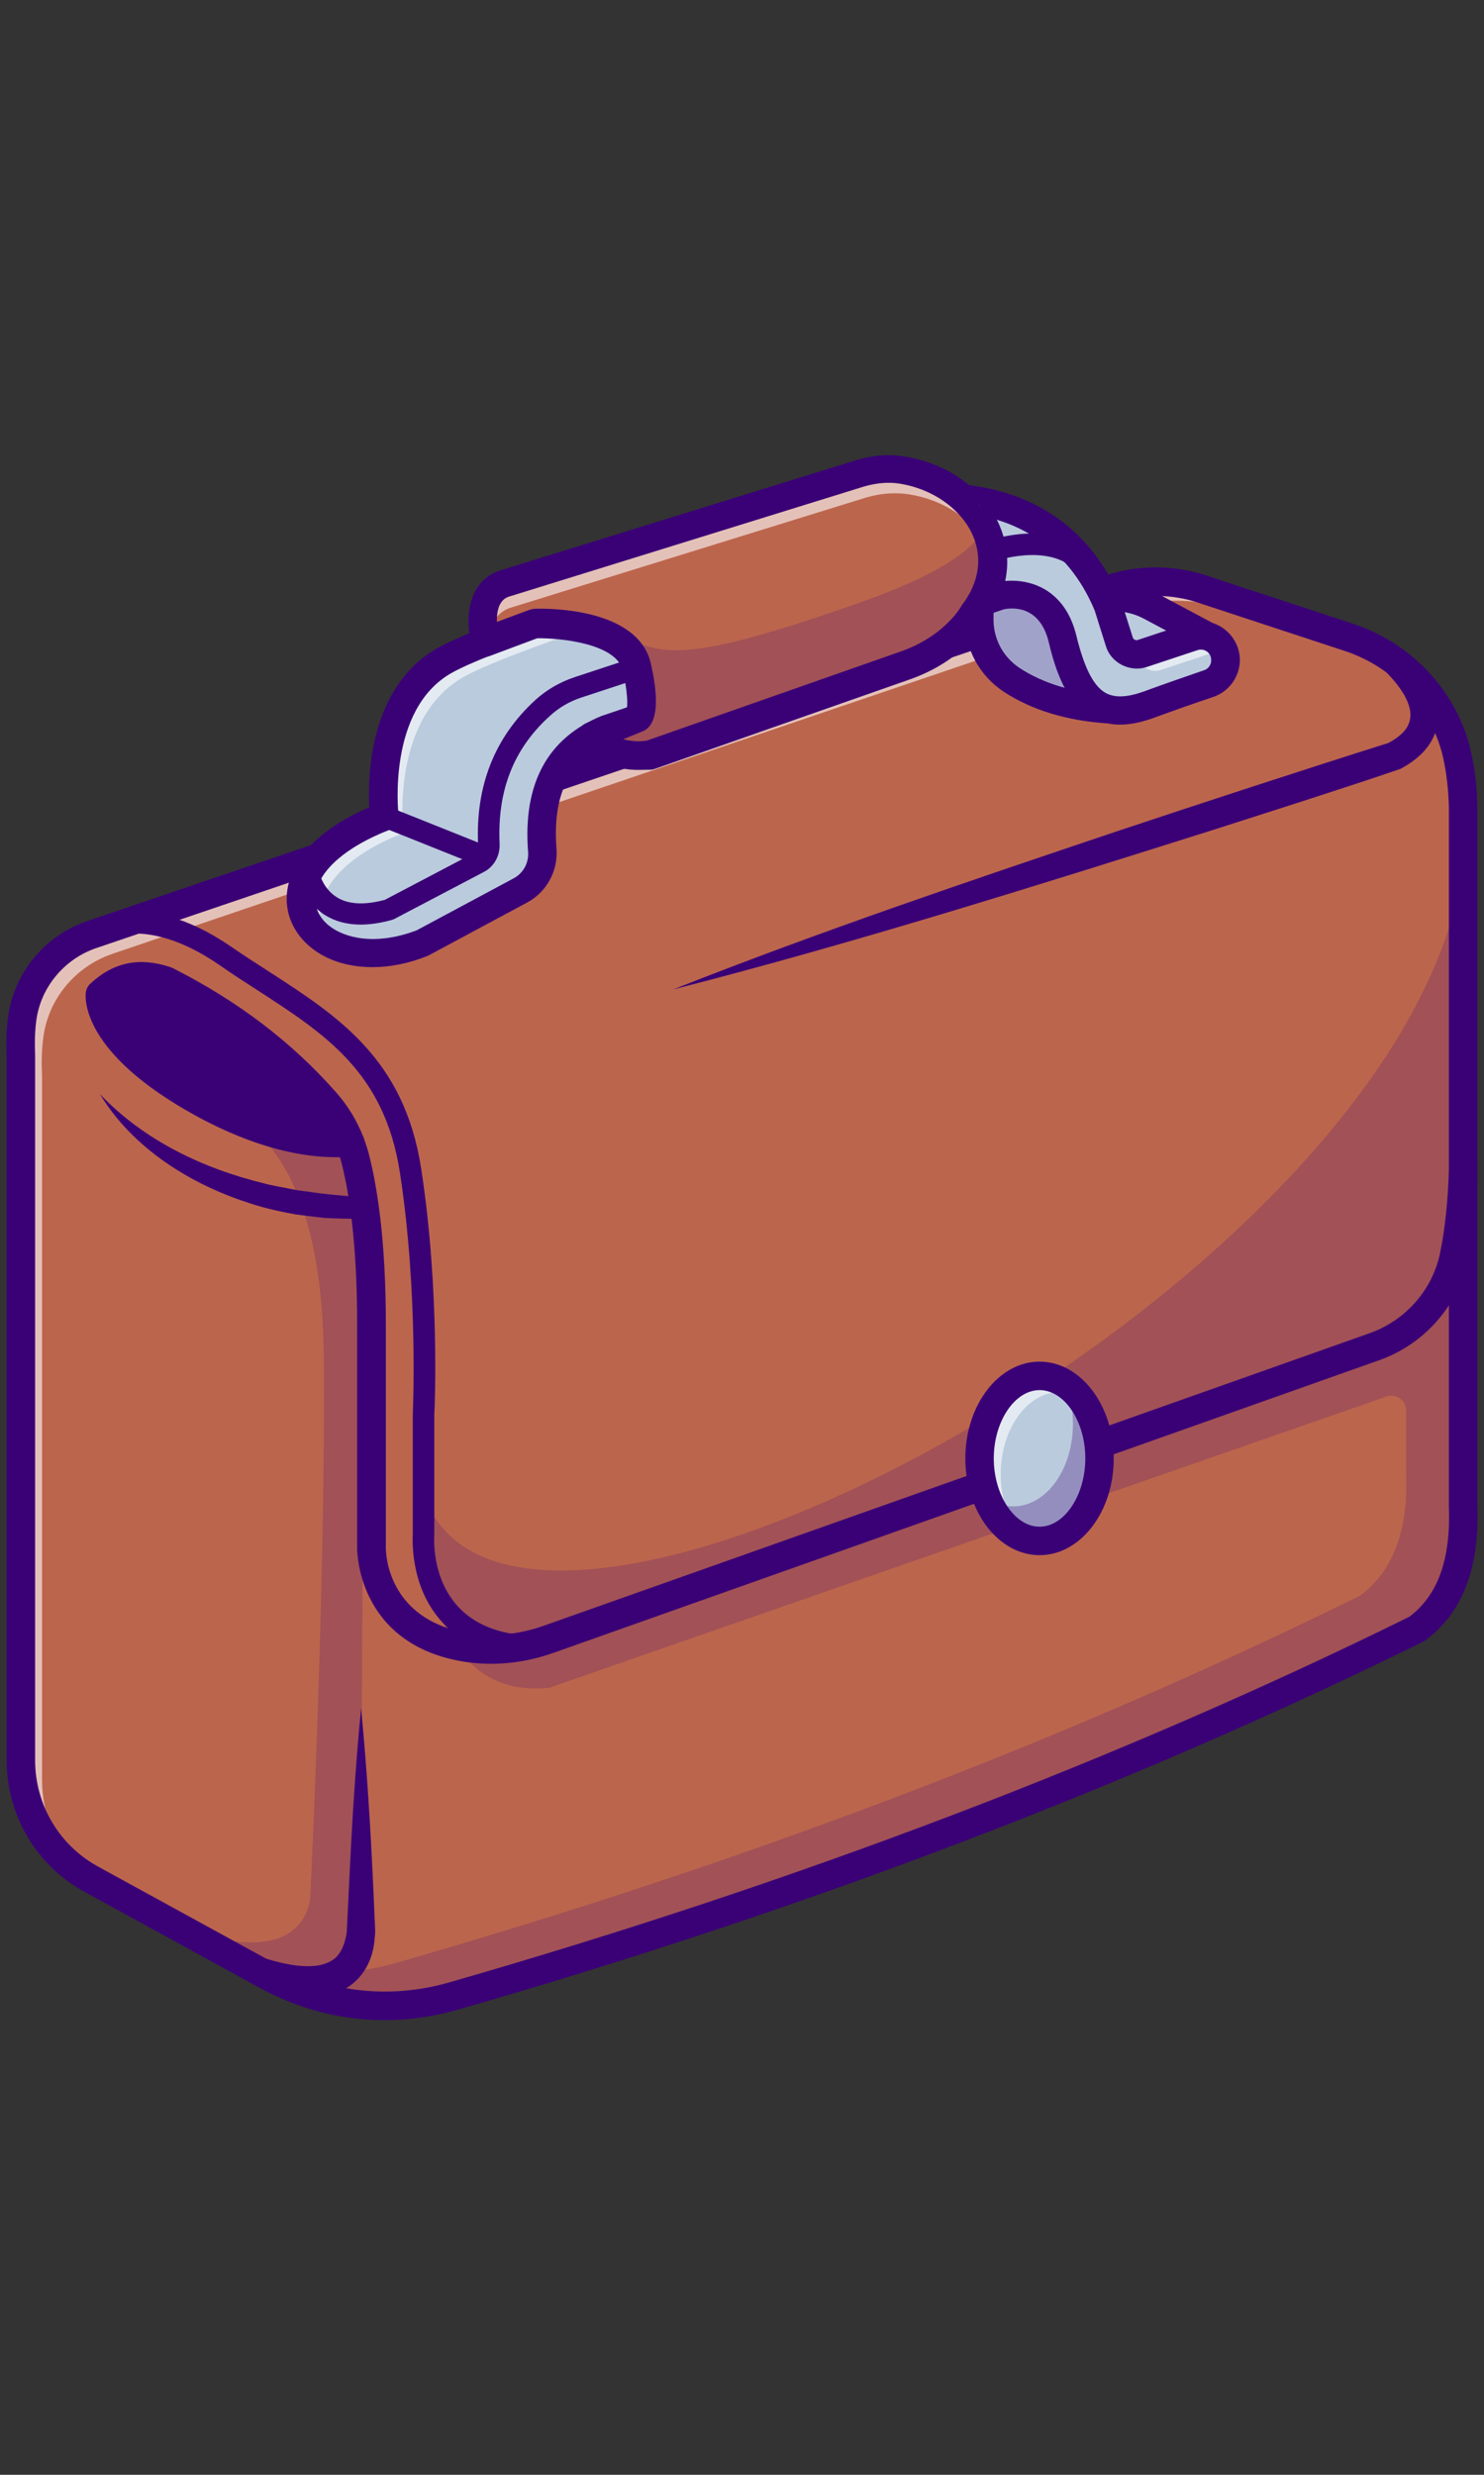 <?xml version="1.0" encoding="utf-8"?>
<!-- Generator: Adobe Illustrator 28.4.1, SVG Export Plug-In . SVG Version: 6.00 Build 0)  -->
<svg version="1.1" id="Layer_2_00000124863569196042102610000004875073211404526762_"
	 xmlns="http://www.w3.org/2000/svg" xmlns:xlink="http://www.w3.org/1999/xlink" x="0px" y="0px" viewBox="0 0 600 1000"
	 style="enable-background:new 0 0 600 1000;" xml:space="preserve">
<rect x="0" y="0" width="600" height="1000" fill="#333333" stroke="none"/>
<style type="text/css">
	.st0{display:none;fill:#FFFFFF;stroke:#000000;stroke-miterlimit:10;}
	.st1{fill:#BC654D;}
	.st2{opacity:0.2;}
	.st3{fill:#3A0176;}
	.st4{opacity:0.6;}
	.st5{fill:#FFFFFF;}
	.st6{fill:#BACBDD;}
	.st7{opacity:0.3;}
</style>
<path class="st0" d="M513,687H87c-14.9,0-27-12.1-27-27V85.6c0-14.9,12.1-27,27-27h426c14.9,0,27,12.1,27,27V660
	C540,674.9,527.9,687,513,687z"/>
<g>
	<g>
		<g>
			<g>
				<path class="st1" d="M572.8,658.2C451.6,718,321.2,767,183,806.6c-25.1,7.2-52.1,4.2-75-8.3l-71.2-39c-17.5-9.6-28.4-28-28.4-48
					V426.7C8.2,421,8.4,415.9,9,411.5c2-15.7,13-28.8,28-33.9l411.1-139.5c12.2-4.1,25.4-4.2,37.7-0.2l59.6,19.6
					c21.5,7.1,38.3,24.5,43.5,46.6c1.6,6.8,2.5,14.2,2.7,22v282.4C592.5,632.5,585.8,648.7,572.8,658.2z"/>
			</g>
			<g class="st2">
				<path class="st3" d="M572.8,658.2C451.6,718,321.2,767,183,806.6c-25.1,7.2-52.1,4.2-75-8.3l-71.2-39c-2.7-1.5-5.3-3.2-7.6-5
					l55.8,30.6c22.9,12.5,49.8,15.5,75,8.3c138.2-39.7,268.6-88.6,389.8-148.4c13-9.5,19.7-25.7,18.7-49.7v-25.2
					c0-3.8-3.6-6.6-7.3-5.8l0,0L222,682c-56.2,5.8-50.7-78.5-50.7-78.5c31,94.1,312.3-41.6,397.3-190.1c11.9-20.9,20-42,22.9-62.8
					v257.9C592.5,632.5,585.8,648.7,572.8,658.2z"/>
			</g>
			<g class="st4">
				<path class="st5" d="M573.9,275.9c-5.9-4.6-12.7-8.2-20-10.6l-59.6-19.6c-12.2-4-25.5-4-37.7,0.2L45.5,385.4
					c-15,5.1-26,18.2-28,33.9c-0.6,4.4-0.8,9.5-0.5,15.2v284.6c0,13.5,5,26.4,13.7,36.2c-13.8-10.2-22.2-26.5-22.2-44V426.7
					C8.2,421,8.4,415.9,9,411.5c2-15.7,13-28.8,28-33.9l411.1-139.5c12.2-4.1,25.4-4.2,37.7-0.2l59.6,19.6
					C556.4,261.2,566.2,267.6,573.9,275.9z"/>
			</g>
			<g>
				<path class="st3" d="M155.5,816.3c-17.4,0-34.6-4.4-50.2-12.9l-71.2-39c-19.4-10.6-31.4-30.9-31.4-53V426.9
					c-0.3-5.7-0.1-11.1,0.6-16.1c2.3-17.6,14.8-32.8,31.9-38.6l411.1-139.5c13.3-4.5,28-4.6,41.3-0.2l59.6,19.6
					c23.6,7.8,41.7,27.2,47.3,50.7c1.7,7.2,2.7,15,2.8,23.2l0,282.4c1,25.2-6.1,43.5-21.1,54.5c-0.3,0.2-0.6,0.4-0.9,0.5
					c-117.8,58.1-249.3,108.2-390.7,148.8C175,814.9,165.3,816.3,155.5,816.3z M467.2,240.8c-5.9,0-11.7,0.9-17.3,2.8L38.9,383.1
					c-12.9,4.4-22.4,15.8-24.2,29.1c-0.6,4.3-0.7,9.1-0.5,14.2c0,0.1,0,0.2,0,0.3v284.6c0,17.9,9.7,34.3,25.4,42.9l71.2,39
					c21.7,11.9,46.8,14.7,70.6,7.9C322,760.7,452.7,711,569.8,653.3c11.6-8.7,16.8-23.3,16-44.5c0-0.1,0-0.2,0-0.2V326.1
					c-0.2-7.3-1-14.3-2.5-20.7c-4.7-19.6-19.9-35.9-39.7-42.4L484,243.4C478.6,241.6,472.9,240.8,467.2,240.8z M572.8,658.2
					L572.8,658.2L572.8,658.2z"/>
			</g>
			<g>
				<path class="st3" d="M198.6,672.3c-3.8,0-7.6-0.3-11.3-0.9c-43.3-7.2-42.9-45.5-42.9-45.9l0-89.2c0.1-34.8-3.5-55.9-6.6-67.5
					c-0.5-1.7-1-3.4-1.7-5.1c-1.1-3,0.3-6.3,3.3-7.5c3-1.2,6.3,0.3,7.5,3.3c0.8,2,1.5,4.2,2.1,6.3c3.2,12.2,7.1,34.4,7,70.4v89.3
					c0,1.3,0.1,28.9,33.3,34.4c9.9,1.6,20.5,0.6,30.6-3l333.9-118.2c14.4-5.1,25.3-17.4,28.4-32.2c2.1-9.9,3.3-22,3.7-35.9
					c0.1-3.2,2.7-5.7,5.9-5.6c3.2,0.1,5.7,2.7,5.6,5.9c-0.4,14.6-1.7,27.3-3.9,38c-3.9,18.7-17.7,34.3-35.8,40.7L223.7,667.9
					C215.5,670.8,207,672.3,198.6,672.3z"/>
			</g>
			<g>
				<path class="st3" d="M135.8,467.6c-13.1,0-32.2-3.4-56.7-16.8c0,0,0,0,0,0C33,425.5,34.4,403.5,34.7,401
					c0.2-1.3,0.8-2.6,1.8-3.5c9.3-8.7,19.9-10.9,32.4-6.7c0.3,0.1,0.5,0.2,0.8,0.3c26.5,13.4,48.2,29.9,66.2,50.3
					c4.7,5.3,8.4,11.4,11,18c0.7,1.7,0.5,3.6-0.5,5.1c-1,1.5-2.6,2.5-4.4,2.7C140.1,467.5,138.1,467.6,135.8,467.6z M84.6,440.6
					c20.8,11.4,37,14.7,47.7,15.3c-1.5-2.4-3.2-4.7-5-6.8c-17-19.2-37.4-34.7-62.4-47.4c-8.9-2.9-14.3-0.8-18.5,2.5
					C47.5,409.2,53.3,423.5,84.6,440.6L84.6,440.6z"/>
			</g>
			<g>
				<path class="st3" d="M81.9,445.7c-43.9-24.1-41.4-43.9-41.4-43.9c6.4-6.1,14.4-9.5,26.7-5.4c24.2,12.3,46.1,28.1,64.5,49
					c4.3,4.8,7.6,10.3,9.9,16.3C130.4,462.6,110,461.1,81.9,445.7z"/>
			</g>
			<g>
				<g>
					<path class="st6" d="M448.1,286.5c-18.4-1.2-30.9-6.5-39.1-11.9c-8.2-5.4-13.1-14.5-13.1-24.3v-6.8c0,0,24.9-10,30.5,6.6
						C431.9,266.7,448.1,286.5,448.1,286.5z"/>
				</g>
				<g>
					<path class="st6" d="M487.9,257.1L465,244.8c-5.2-2.8-11.1-3.9-16.9-3.4l-13.6,1.3l21.4,32l25-10.8"/>
				</g>
				<g class="st2">
					<path class="st3" d="M448.1,286.5c-18.4-1.2-30.9-6.5-39.1-11.9c-8.2-5.4-13.1-14.5-13.1-24.3v-6.8c0,0,24.9-10,30.5,6.6
						C431.9,266.7,448.1,286.5,448.1,286.5z"/>
				</g>
				<g>
					<path class="st3" d="M487.9,262.8c-0.9,0-1.8-0.2-2.7-0.7l-22.9-12.2c-4.2-2.2-8.9-3.2-13.7-2.7l-13.6,1.3
						c-3.2,0.3-6-2-6.3-5.2c-0.3-3.2,2-6,5.2-6.3l13.6-1.3c7-0.7,14,0.7,20.2,4l22.9,12.2c2.8,1.5,3.9,5,2.4,7.8
						C491.9,261.7,489.9,262.8,487.9,262.8z"/>
				</g>
				<g>
					<path class="st6" d="M447.8,244.8l4.6,14.5c1.2,3.9,5.4,6,9.3,4.7l20.5-6.8c5.1-1.7,10.7,1,12.5,6l0,0
						c1.9,5.3-0.8,11.1-6.1,12.9c-5.9,2-14.3,4.9-24.6,8.7c-20.9,7.6-29.2-4.3-34.6-26.7c-5.4-22.3-25.2-17.4-25.2-17.4l-159,53.8
						c-20.9,8.5-27.9,25.9-26.1,49c0.5,6.7-2.9,13.1-8.9,16.3L170.8,381c-45.7,18-75.6-27.7-15.5-51.1c0,0-5.6-46.3,24.6-63.2
						c30.3-16.8,196.9-65.3,196.9-65.3S427.5,195.1,447.8,244.8z"/>
				</g>
				<g class="st4">
					<path class="st5" d="M432.5,221c-22.1-16.2-47.9-13-47.9-13S218,256.5,187.7,273.4c-30.3,16.8-24.6,63.2-24.6,63.2
						c-33,12.8-38.9,32.4-30,44.4c-18-10-17.9-35.5,22.2-51.1c0,0-5.6-46.4,24.6-63.2c30.3-16.8,196.9-65.3,196.9-65.3
						S409.1,197.4,432.5,221z"/>
				</g>
				<g class="st4">
					<path class="st5" d="M437.2,264.8c2.1,8.7,4.6,15.8,8.2,20.8c-8-3.6-12.5-13.5-15.9-27.4c-0.9-3.9-2.3-6.9-3.9-9.3
						C430.3,251,435,255.6,437.2,264.8z"/>
				</g>
				<g class="st4">
					<path class="st5" d="M494.8,263.6c-1.6-0.3-3.2-0.2-4.9,0.3l-20.5,6.8c-3.9,1.3-8-0.8-9.3-4.7l-0.5-1.6c0.7,0,1.4-0.1,2-0.4
						l20.5-6.8c5.1-1.7,10.7,1,12.5,6C494.8,263.4,494.8,263.5,494.8,263.6z"/>
				</g>
				<g class="st4">
					<path class="st5" d="M447.8,244.8c-4.1-10-9.4-17.8-15.3-23.8c8.9,6.5,17.3,16.2,23.1,30.4l4.1,13c-3.2,0.1-6.2-1.9-7.2-5.1
						L447.8,244.8z"/>
				</g>
				<g>
					<path class="st3" d="M150.6,390.8c-9.6,0-18.2-2.6-24.7-7.8c-7.5-6-11.1-14.6-9.7-23.6c1.2-7.7,7.1-22,33.1-33.2
						c-0.7-12.7,0.1-49,27.9-64.5c30.5-16.9,191.3-63.8,198.1-65.8c0.3-0.1,0.6-0.1,0.9-0.2c0.6-0.1,55.3-6.2,77,47
						c0.1,0.1,0.1,0.3,0.2,0.4l4.6,14.5c0.2,0.5,0.5,0.8,0.8,0.9c0.3,0.1,0.7,0.3,1.2,0.1l20.5-6.8c8.1-2.7,16.8,1.5,19.8,9.5
						c1.5,4,1.3,8.3-0.6,12.2c-1.8,3.8-5.1,6.7-9.1,8.1c-7.8,2.6-16,5.5-24.5,8.6c-9.8,3.5-17.7,3.5-24.4-0.1
						c-10.5-5.6-15-19.3-17.7-30.7c-3.7-15.2-15.2-13.8-18.1-13.2l-158.5,53.6c-17,7-24.1,20.7-22.4,43.1c0.7,9-4,17.6-11.9,21.8
						l-39.5,21.2c-0.2,0.1-0.4,0.2-0.6,0.3C165.4,389.3,157.7,390.8,150.6,390.8z M378,207.1c-10.1,3-166.7,48.8-195.2,64.7
						c-26.5,14.7-21.7,57-21.7,57.4c0.3,2.6-1.2,5.1-3.6,6.1c-17.5,6.8-28.4,16.3-29.9,25.9c-0.7,4.9,1.2,9.5,5.5,12.9
						c6.3,5,18.9,8.1,35.4,1.8l39.2-21c3.9-2.1,6.2-6.3,5.8-10.8c-2.1-27.5,7.9-45.9,29.7-54.8c0.1,0,0.2-0.1,0.3-0.1l159-53.8
						c0.2-0.1,0.3-0.1,0.5-0.1c1.1-0.3,10.7-2.4,19.7,3c6.2,3.8,10.4,10,12.5,18.6c3.2,13.1,7,20.5,12,23.2c3.6,1.9,8.5,1.7,15-0.6
						c8.5-3.1,16.8-6,24.7-8.7c1.1-0.4,1.9-1.1,2.4-2.2c0.5-1,0.5-2.2,0.2-3.3c-0.8-2.2-3.1-3.3-5.3-2.6l-20.5,6.8
						c-3.3,1.1-6.9,0.8-10.1-0.8c-3.1-1.6-5.5-4.3-6.5-7.7l-4.5-14.3C424.9,204.2,382.6,206.6,378,207.1z"/>
				</g>
				<g>
					<path class="st3" d="M145.8,373.6c-5.5,0-10.4-1.3-14.5-3.9c-9.2-5.9-10.9-16.1-11-16.5c-0.4-2.4,1.2-4.6,3.6-5
						c2.3-0.4,4.6,1.2,5,3.6c0,0.2,1.3,7,7.2,10.7c4.7,3,11.3,3.3,19.5,1.1l35.8-18.8c1.2-0.6,2-2,1.9-3.4
						c-1.1-23.8,6.7-43.5,23.1-58.5c4.6-4.2,10-7.3,16-9.3L401.1,218c1.3-0.4,30.4-9.5,42.9,10.3c1.3,2,0.7,4.7-1.3,6
						c-2,1.3-4.7,0.7-6-1.3c-9-14.2-32.7-6.8-32.9-6.7l-168.6,55.5c-4.9,1.6-9.2,4.1-12.9,7.5c-14.7,13.3-21.3,30.2-20.3,51.7
						c0.2,4.8-2.3,9.3-6.5,11.4l-36.2,19c-0.3,0.1-0.5,0.2-0.8,0.3C153.8,373,149.6,373.6,145.8,373.6z"/>
				</g>
				<g>
					<path class="st3" d="M196.1,350.5c-0.5,0-1.1-0.1-1.6-0.3l-40.8-16.3c-2.2-0.9-3.3-3.4-2.4-5.6c0.9-2.2,3.4-3.3,5.6-2.4
						l40.8,16.3c2.2,0.9,3.3,3.4,2.4,5.6C199.5,349.4,197.9,350.5,196.1,350.5z"/>
				</g>
				<g>
					<path class="st3" d="M448.1,292.3c-0.1,0-0.3,0-0.4,0c-16.5-1.1-30.6-5.4-41.9-12.8c-9.8-6.5-15.7-17.3-15.7-29.1v-6.8
						c0-3.2,2.6-5.8,5.8-5.8c3.2,0,5.8,2.6,5.8,5.8v6.8c0,7.9,3.9,15.1,10.5,19.5c9.6,6.3,21.9,10,36.3,11c3.2,0.2,5.6,3,5.4,6.1
						C453.7,290,451.1,292.3,448.1,292.3z"/>
				</g>
				<g>
					<path class="st1" d="M393.8,247.7c-1.2,2.1-2.9,4.2-4.8,6.3c-6.1,6.7-14,11.6-22.5,14.6L262.7,305c-16.2,2.2-23.3-7.6-23.3-7.6
						l18.1-7c0,0,4.1-1.4,0-20.5c-1.6-7.2-7.8-11.5-14.9-14c-12-4.3-26.6-3.8-26.6-3.8l-19.9,7.4c0,0-5.1-18.9,7.3-23.5l144-44.6
						c5.9-1.8,12.2-2.3,18.4-1.2c14.7,2.7,26.7,11.5,32.2,22.8C403.1,223.4,402.7,236,393.8,247.7z"/>
				</g>
				<g class="st4">
					<path class="st5" d="M401.2,224c-5.2-11.9-17.5-21.4-32.8-24.1c-6.1-1.1-12.4-0.6-18.4,1.2l-144,44.6c-6.1,2.2-8,8-8.3,13.2
						l-1.5,0.6c0,0-5.1-18.9,7.3-23.5l144-44.6c5.9-1.8,12.2-2.3,18.4-1.2C385.1,193.6,399.6,207.6,401.2,224z"/>
				</g>
				<g>
					<path class="st3" d="M258.1,311.1c-15.7,0-23-9.8-23.4-10.3c-1-1.4-1.4-3.3-0.9-5c0.5-1.7,1.8-3.1,3.5-3.7l16.2-6.2
						c0.2-1.7,0.3-5.9-1.6-14.7c-2.5-11.3-25.6-13.4-34.7-13.3l-19,7.1c-1.5,0.6-3.2,0.5-4.6-0.3c-1.4-0.7-2.5-2.1-2.9-3.6
						c-2.4-8.9-2.8-25.4,10.9-30.4c0.1,0,0.2-0.1,0.3-0.1l144.1-44.6c6.5-2,13-2.6,19.3-1.6c18,2.7,33,13.6,39.1,28.6
						c5.2,12.8,3.2,26.3-5.7,38.2c-1.3,2.2-3.1,4.5-5.3,6.9c-6.6,7.2-15.2,12.7-24.9,16.2l-103.8,36.4c-0.4,0.1-0.8,0.2-1.1,0.3
						C261.6,311,259.8,311.1,258.1,311.1z M262.7,305L262.7,305L262.7,305z M252,298.7c2.5,0.7,5.6,1.1,9.4,0.6l103.2-36.2
						c7.9-2.8,14.9-7.3,20.2-13.1c1.8-1.9,3.1-3.7,4-5.3c0.1-0.2,0.2-0.4,0.4-0.6c6.5-8.6,8-18.2,4.4-27.1
						c-4.5-11-16.3-19.5-30.1-21.6c-4.5-0.7-9.4-0.2-14.2,1.2l-143.9,44.6c-3.8,1.5-4.6,6.1-4.5,10.1l13.2-4.9
						c0.6-0.2,1.2-0.3,1.8-0.4c4.3-0.2,42.3-0.8,47.3,22.4c1.3,5.9,5.2,24-3.6,27.2L252,298.7z M255.7,284.9c-0.1,0-0.1,0-0.2,0.1
						C255.6,285,255.6,285,255.7,284.9z"/>
				</g>
				<g>
					<path class="st5" d="M395.9,204.1c-0.1-0.1,0-0.2,0.1-0.1L395.9,204.1z"/>
				</g>
				<g class="st2">
					<path class="st3" d="M393.8,247.7c-1.2,2.1-2.9,4.2-4.8,6.3c-6.1,6.7-14,11.6-22.5,14.6L262.7,305c-16.2,2.2-23.3-7.6-23.3-7.6
						l18.1-7c0,0,4.1-1.4,0-20.5c-1.6-7.2-7.8-11.5-14.9-14c3-0.8,5.8-0.7,8.2,0.5c16.6,8.6,26.3,11.9,96.5-12.8
						c36.8-12.9,48.1-23.7,50.7-30.7C403.1,223.4,402.7,236,393.8,247.7z"/>
				</g>
			</g>
			<g>
				<path class="st3" d="M210.9,669.7c-0.1,0-0.3,0-0.4,0c-14.3-1.3-25.4-6.5-33-15.7c-11.7-14-10.7-32.1-10.6-34.4v-47.9
					c0-0.1,0-0.1,0-0.2c0-0.5,2.3-48.7-5.2-97.6c-6.2-40.5-30.1-56-57.8-73.9c-5-3.2-10.2-6.6-15.4-10.2c-31.3-21.5-48.7-9-48.9-8.9
					c-1.9,1.4-4.6,1-6.1-0.9c-1.4-1.9-1-4.6,0.9-6.1c0.9-0.7,22.6-16.4,59,8.6c5.1,3.5,10.2,6.8,15.2,10
					c28.2,18.2,54.9,35.5,61.7,79.8c7.5,48.6,5.5,96.5,5.3,99.2v47.9c0,0.1,0,0.3,0,0.4c-0.1,1.5-2.8,37.4,35.7,40.9
					c2.4,0.2,4.1,2.3,3.9,4.7C215,668,213.2,669.7,210.9,669.7z"/>
			</g>
			<g>
				<path class="st3" d="M40.4,442.1c17.8,18.7,41.7,30.1,66.5,36.1c2.3,0.7,8.1,1.7,10.6,2.2c2.1,0.5,5,0.9,7.1,1.1
					c7.1,1.2,14.9,1.6,22,2.4c5.3,0.7,4.9,8.5-0.5,8.6c-5.1,0-10.2-0.1-15.3-0.4c-2.6-0.3-8.9-1.1-11.4-1.4
					c-5.9-1.1-13-2.6-18.7-4.6C76.9,478.5,53.6,463.9,40.4,442.1L40.4,442.1z"/>
			</g>
			<g>
				<path class="st3" d="M563.6,260.7c18.4,14.2,27.3,36.8,2.6,50c-24.4,8.3-49.1,16.1-73.7,24C420,357.6,345.7,381,272.2,399.8
					c58.9-23.3,120.2-44,180.3-64.2c35.2-11.7,74-24.4,109.2-35.5c0,0-0.9,0.4-0.9,0.4c3.3-1.7,6.2-3.8,7.8-6.2
					c5.8-8.6-5.1-20.1-11.4-25.8C552.3,264.2,558.3,256.8,563.6,260.7L563.6,260.7z"/>
			</g>
			<g>
				<path class="st3" d="M107.4,791.4c8.2,2.5,21,5.5,27.9,0c2.9-2.4,4.4-6.8,4.9-10.7c0.9-17.6,1.7-37,2.9-54.6
					c0.8-11.9,1.7-23.9,2.9-35.8c2.3,23.9,3.8,47.9,4.9,71.9c0,0,0.8,18,0.8,18c0,1.2-0.2,2.8-0.3,4c-1.6,15.8-13.9,24.2-29.3,22.9
					c-6.8-0.5-13.1-2.2-19.3-5.1C96.2,798.7,100.4,788.9,107.4,791.4L107.4,791.4z"/>
			</g>
			<g>
				<ellipse class="st6" cx="420.3" cy="589.3" rx="24.3" ry="33.4"/>
			</g>
			<g class="st7">
				<path class="st3" d="M444.6,589.3c0,18.4-10.9,33.4-24.2,33.4c-9.2,0-17.1-7-21.3-17.3c3.2,2.1,6.7,3.3,10.5,3.3
					c13.4,0,24.2-14.9,24.2-33.4c0-5.8-1.1-11.3-3-16.1C438.9,564.5,444.6,576,444.6,589.3z"/>
			</g>
			<g class="st4">
				<path class="st5" d="M436.1,563.9c-2.3-1-4.8-1.5-7.3-1.5c-13.4,0-24.2,14.9-24.2,33.4c0,10.1,3.3,19.2,8.5,25.3
					c-9.8-4.3-16.9-16.9-16.9-31.8c0-18.4,10.9-33.4,24.3-33.4C426.4,555.9,431.9,558.9,436.1,563.9z"/>
			</g>
			<g>
				<path class="st3" d="M420.3,628.4c-16.6,0-30-17.6-30-39.1c0-21.6,13.5-39.1,30-39.1c16.6,0,30,17.6,30,39.1
					C450.3,610.9,436.9,628.4,420.3,628.4z M420.3,561.7c-10,0-18.5,12.6-18.5,27.6c0,15,8.5,27.6,18.5,27.6
					c10,0,18.5-12.6,18.5-27.6C438.8,574.3,430.4,561.7,420.3,561.7z"/>
			</g>
			<g class="st2">
				<path class="st3" d="M93.3,451.4c0,0,36.7,8.9,37.6,96.3s-5.4,217.8-5.4,217.8s0.5,33.1-53.7,12.8c0,0,43.5,31.8,61.2,18.5
					c17.7-13.3,13-29.9,13-29.9l0.6-135.8l1.2-139.4c0,0-2.3-22.7-4.4-24.5c-2.1-1.8-9.3-5.5-9.3-5.5"/>
			</g>
		</g>
	</g>
</g>
</svg>
